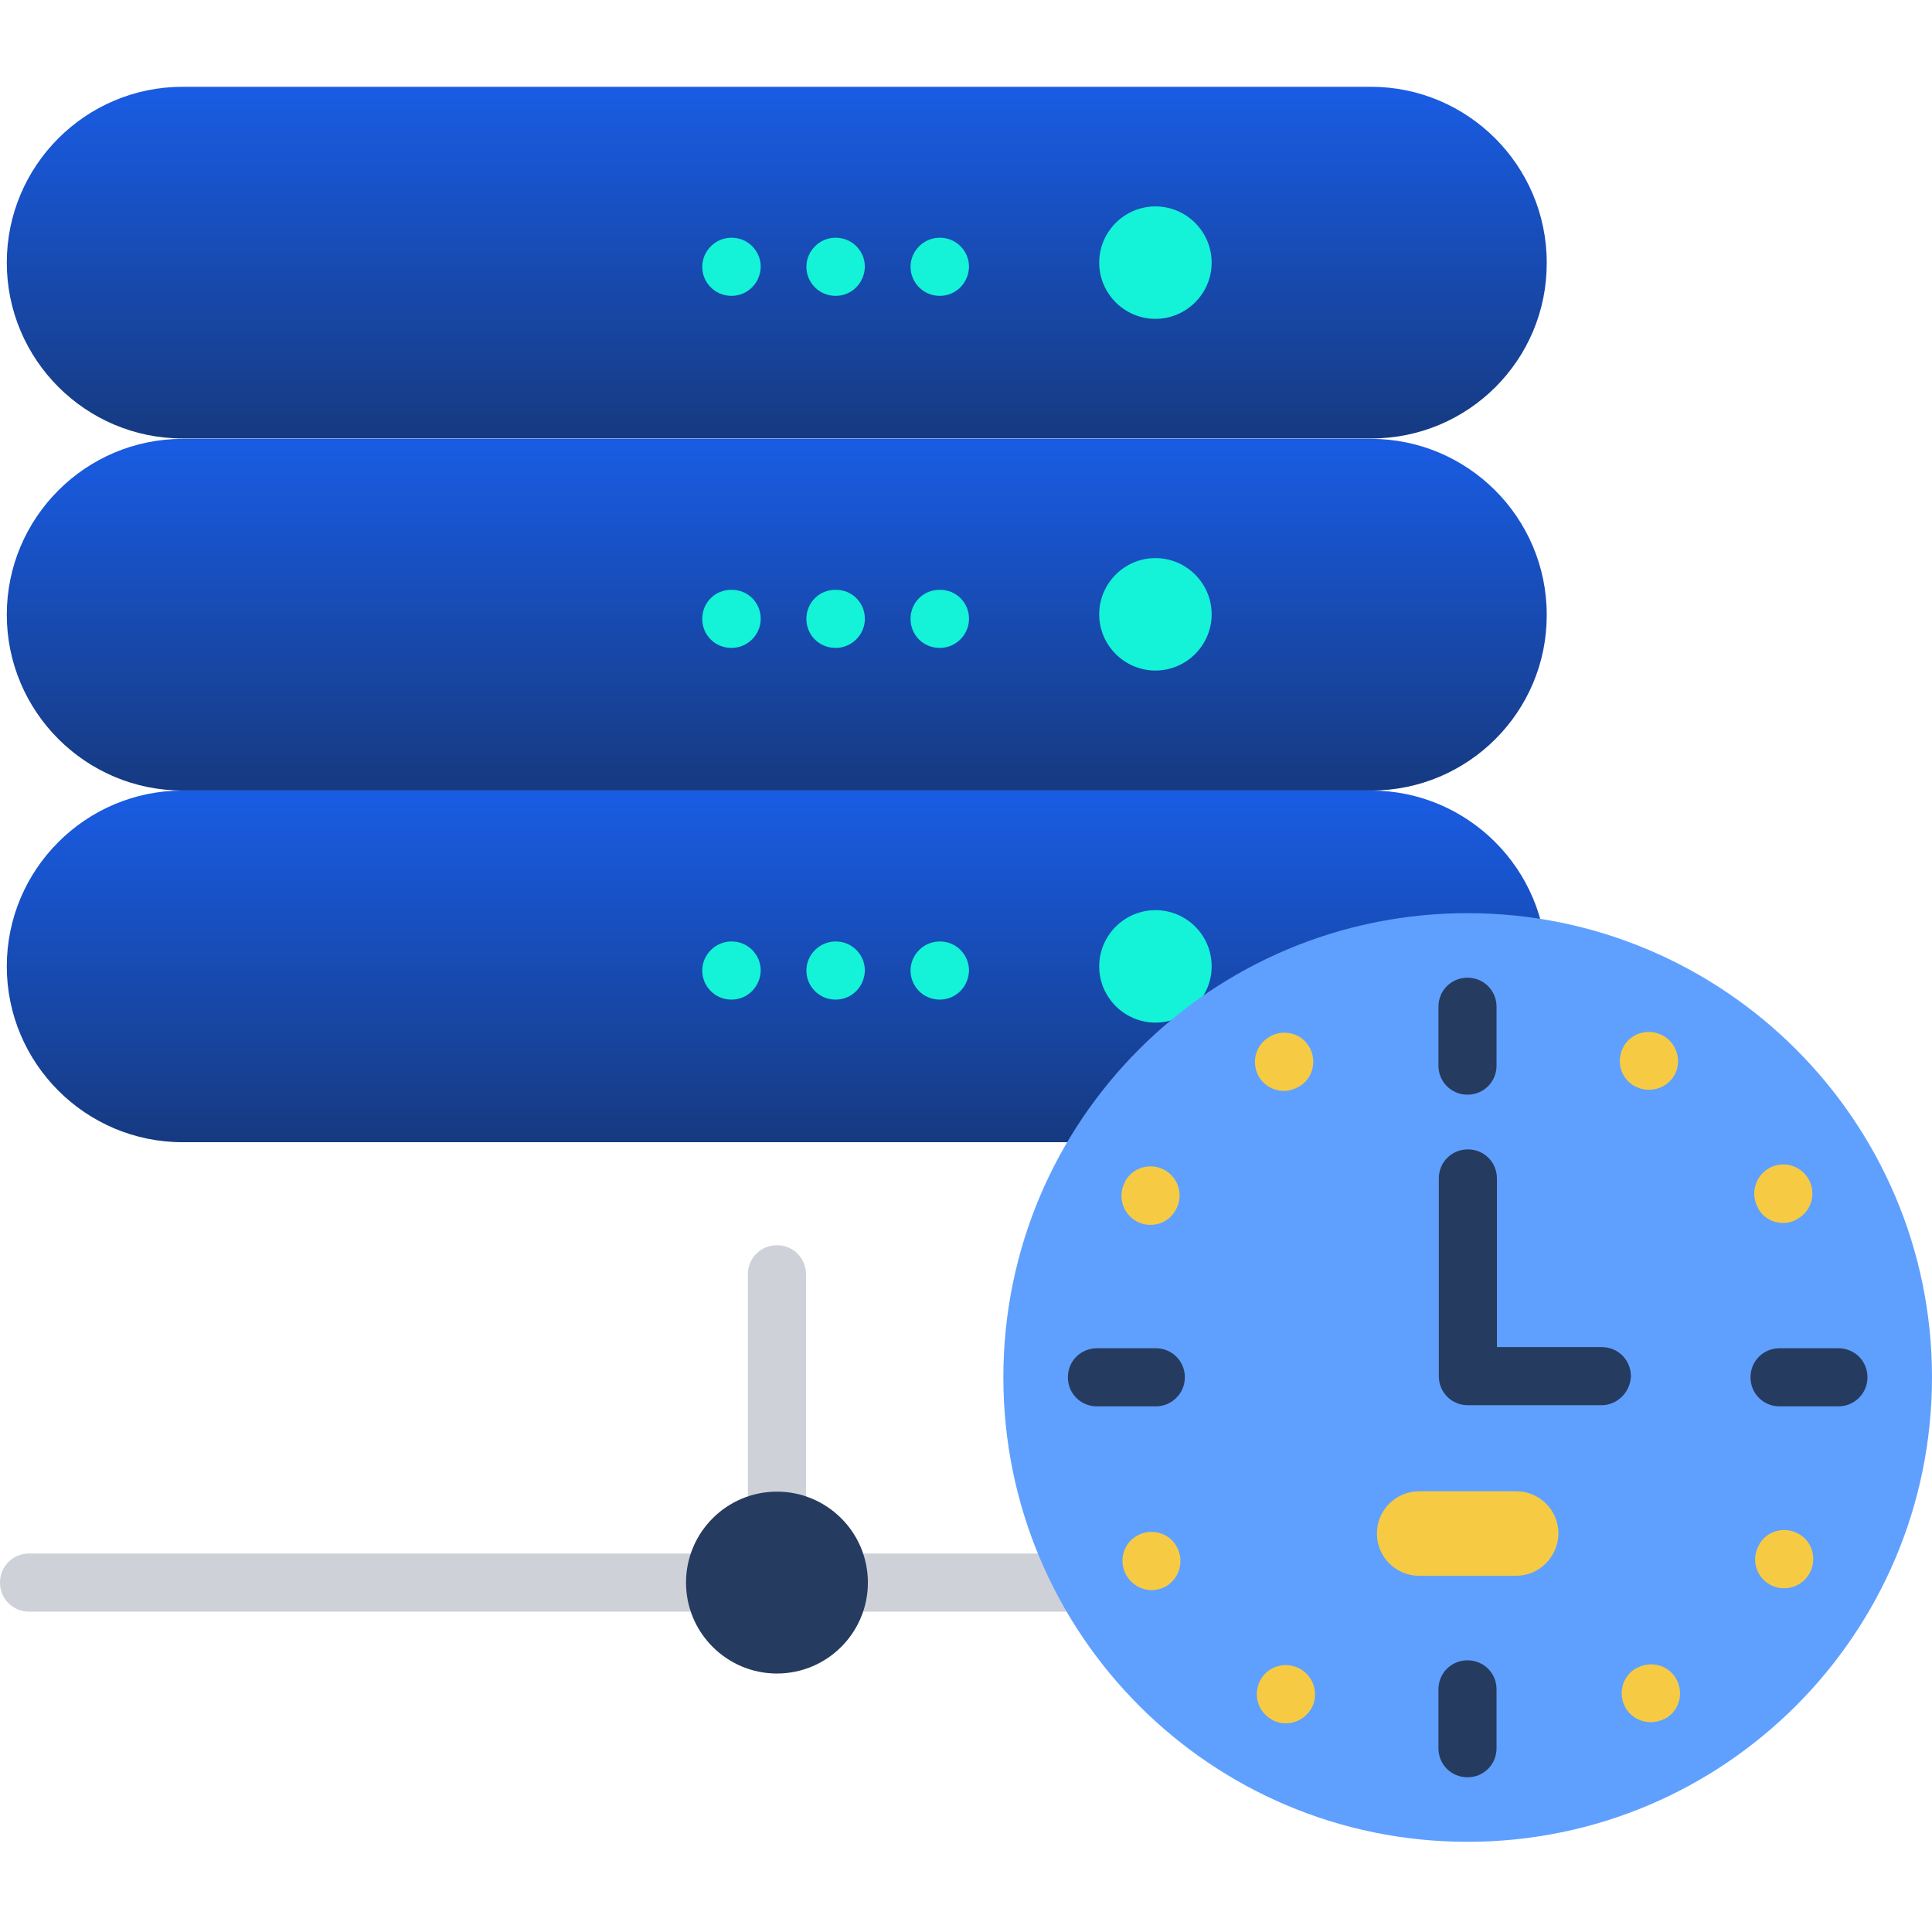 <svg xmlns="http://www.w3.org/2000/svg" xmlns:xlink="http://www.w3.org/1999/xlink" id="Layer_1" x="0px" y="0px" viewBox="0 0 512 512" style="enable-background:new 0 0 512 512;" xml:space="preserve">
<style type="text/css">
	.st0{fill:url(#SVGID_1_);}
	.st1{fill:#14F2D7;}
	.st2{fill:url(#SVGID_2_);}
	.st3{fill:url(#SVGID_3_);}
	.st4{fill:#CED1D8;}
	.st5{fill:#263B60;}
	.st6{fill:#5FA0FF;}
	.st7{fill:#F6CB43;}
</style>
<linearGradient id="SVGID_1_" gradientUnits="userSpaceOnUse" x1="205.887" y1="23" x2="205.887" y2="116.231">
	<stop offset="0" style="stop-color:#195CE4"></stop>
	<stop offset="1" style="stop-color:#163A81"></stop>
</linearGradient>
<path class="st0" d="M363.4,116.2H48.4c-25.7,0-46.6-20.9-46.6-46.6C1.8,43.9,22.7,23,48.4,23h314.9c25.7,0,46.6,20.9,46.6,46.6  C410,95.4,389.1,116.2,363.4,116.2z"></path>
<path class="st1" d="M321.1,69.6c0,8.2-6.7,14.9-14.9,14.9s-14.9-6.7-14.9-14.9c0-8.2,6.7-14.9,14.9-14.9S321.1,61.4,321.1,69.6z"></path>
<path class="st1" d="M249.1,78.4C249.1,78.4,249,78.4,249.1,78.4h-0.1c-4.3,0-7.7-3.5-7.7-7.7c0-4.2,3.5-7.7,7.7-7.7h0h0.1  c4.3,0,7.7,3.5,7.7,7.7C256.7,75,253.3,78.4,249.1,78.4z"></path>
<path class="st1" d="M221.5,78.4C221.4,78.4,221.4,78.4,221.5,78.4h-0.1c-4.3,0-7.7-3.5-7.7-7.7c0-4.2,3.5-7.7,7.7-7.7h0h0.1  c4.3,0,7.7,3.5,7.7,7.7C229.1,75,225.7,78.4,221.5,78.4z"></path>
<path class="st1" d="M193.9,78.4C193.8,78.4,193.8,78.4,193.9,78.4h-0.1c-4.3,0-7.7-3.5-7.7-7.7c0-4.2,3.5-7.7,7.7-7.7h0h0.1  c4.3,0,7.7,3.5,7.7,7.7C201.5,75,198.1,78.4,193.9,78.4z"></path>
<linearGradient id="SVGID_2_" gradientUnits="userSpaceOnUse" x1="205.887" y1="116.231" x2="205.887" y2="209.457">
	<stop offset="0" style="stop-color:#195CE4"></stop>
	<stop offset="1" style="stop-color:#163A81"></stop>
</linearGradient>
<path class="st2" d="M363.4,209.5H48.4c-25.7,0-46.6-20.9-46.6-46.6c0-25.7,20.9-46.6,46.6-46.6h314.9c25.7,0,46.6,20.9,46.6,46.6  C410,188.6,389.1,209.5,363.4,209.5z"></path>
<path class="st1" d="M321.1,162.8c0,8.2-6.7,14.9-14.9,14.9s-14.9-6.7-14.9-14.9c0-8.2,6.7-14.9,14.9-14.9S321.1,154.6,321.1,162.8z  "></path>
<path class="st1" d="M249.1,171.7h-0.1c-4.3,0-7.7-3.4-7.7-7.7c0-4.3,3.4-7.7,7.7-7.7h0.1c4.3,0,7.7,3.4,7.7,7.7  C256.8,168.2,253.3,171.7,249.1,171.7z"></path>
<path class="st1" d="M221.5,171.7h-0.1c-4.3,0-7.7-3.4-7.7-7.7c0-4.3,3.4-7.7,7.7-7.7h0.1c4.3,0,7.7,3.4,7.7,7.7  C229.2,168.2,225.7,171.7,221.5,171.7z"></path>
<path class="st1" d="M193.9,171.7h-0.1c-4.3,0-7.7-3.4-7.7-7.7c0-4.3,3.4-7.7,7.7-7.7h0.1c4.3,0,7.7,3.4,7.7,7.7  C201.6,168.2,198.1,171.7,193.9,171.7z"></path>
<linearGradient id="SVGID_3_" gradientUnits="userSpaceOnUse" x1="205.887" y1="209.457" x2="205.887" y2="302.688">
	<stop offset="0" style="stop-color:#195CE4"></stop>
	<stop offset="1" style="stop-color:#163A81"></stop>
</linearGradient>
<path class="st3" d="M363.4,302.7H48.4c-25.7,0-46.6-20.9-46.6-46.6c0-25.7,20.9-46.6,46.6-46.6h314.9c25.7,0,46.6,20.9,46.6,46.6  C410,281.8,389.1,302.7,363.4,302.7z"></path>
<path class="st1" d="M321.1,256.1c0,8.2-6.7,14.9-14.9,14.9s-14.9-6.7-14.9-14.9c0-8.2,6.7-14.9,14.9-14.9S321.1,247.8,321.1,256.1z  "></path>
<path class="st1" d="M249.1,264.9C249.1,264.9,249,264.9,249.1,264.9h-0.1c-4.3,0-7.7-3.5-7.7-7.7c0-4.2,3.5-7.7,7.7-7.7h0h0.1  c4.3,0,7.7,3.5,7.7,7.7C256.7,261.5,253.3,264.9,249.1,264.9z"></path>
<path class="st1" d="M221.5,264.9C221.4,264.9,221.4,264.9,221.5,264.9h-0.1c-4.3,0-7.7-3.5-7.7-7.7c0-4.2,3.5-7.7,7.7-7.7h0h0.1  c4.3,0,7.7,3.5,7.7,7.7C229.1,261.5,225.7,264.9,221.5,264.9z"></path>
<path class="st1" d="M193.9,264.9C193.8,264.9,193.8,264.9,193.9,264.9h-0.1c-4.3,0-7.7-3.5-7.7-7.7c0-4.2,3.5-7.7,7.7-7.7h0h0.1  c4.3,0,7.7,3.5,7.7,7.7C201.5,261.5,198.1,264.9,193.9,264.9z"></path>
<path class="st4" d="M197.7,427.1H7.7c-4.3,0-7.7-3.4-7.7-7.7c0-4.3,3.4-7.7,7.7-7.7h190c4.3,0,7.7,3.4,7.7,7.7  C205.4,423.6,202,427.1,197.7,427.1z"></path>
<path class="st4" d="M404.1,427.1H211.7c-4.3,0-7.7-3.4-7.7-7.7c0-4.3,3.4-7.7,7.7-7.7h192.4c4.3,0,7.7,3.4,7.7,7.7  C411.8,423.6,408.3,427.1,404.1,427.1z"></path>
<path class="st4" d="M205.9,416.3c-4.3,0-7.7-3.4-7.7-7.7v-70.9c0-4.3,3.4-7.7,7.7-7.7c4.3,0,7.7,3.4,7.7,7.7v70.9  C213.6,412.8,210.1,416.3,205.9,416.3z"></path>
<path class="st5" d="M230,419.4c0,13.3-10.8,24.1-24.1,24.1s-24.1-10.8-24.1-24.1s10.8-24.1,24.1-24.1S230,406.1,230,419.4z"></path>
<path class="st6" d="M512,365c0,68-55.1,123.1-123.1,123.1S265.9,433,265.9,365S321,242,388.9,242S512,297.1,512,365z"></path>
<path class="st5" d="M424.4,372.4h-35.4c-4.3,0-7.7-3.4-7.7-7.7v-52.4c0-4.3,3.4-7.7,7.7-7.7c4.3,0,7.7,3.4,7.7,7.7V357h27.8  c4.3,0,7.7,3.4,7.7,7.7C432.1,368.9,428.6,372.4,424.4,372.4z"></path>
<path class="st5" d="M388.9,290.1c-4.3,0-7.7-3.4-7.7-7.7v-15.6c0-4.3,3.4-7.7,7.7-7.7c4.3,0,7.7,3.4,7.7,7.7v15.6  C396.6,286.7,393.2,290.1,388.9,290.1z"></path>
<path class="st5" d="M388.9,471c-4.3,0-7.7-3.4-7.7-7.7v-15.6c0-4.3,3.4-7.7,7.7-7.7c4.3,0,7.7,3.4,7.7,7.7v15.6  C396.6,467.6,393.2,471,388.9,471z"></path>
<path class="st5" d="M487.2,372.7h-15.6c-4.3,0-7.7-3.4-7.7-7.7c0-4.3,3.4-7.7,7.7-7.7h15.6c4.3,0,7.7,3.4,7.7,7.7  C494.9,369.3,491.4,372.7,487.2,372.7z"></path>
<path class="st5" d="M306.3,372.7h-15.6c-4.3,0-7.7-3.4-7.7-7.7c0-4.3,3.4-7.7,7.7-7.7h15.6c4.3,0,7.7,3.4,7.7,7.7  C314,369.3,310.5,372.7,306.3,372.7z"></path>
<g>
	<path class="st7" d="M305.2,421.4c-2.6,0-5.2-1.4-6.6-3.8l-0.1-0.1c-2.1-3.7-0.9-8.4,2.8-10.5c3.7-2.1,8.4-0.9,10.5,2.8   s0.9,8.4-2.8,10.6C307.9,421,306.5,421.4,305.2,421.4z"></path>
	<path class="st7" d="M472.5,324.1c-2.7,0-5.2-1.4-6.6-3.9l0-0.1c-2.1-3.7-0.8-8.4,2.9-10.5c3.7-2.1,8.4-0.8,10.5,2.9   c2.1,3.7,0.8,8.4-2.9,10.5C475.1,323.8,473.8,324.1,472.5,324.1z"></path>
	<path class="st7" d="M340.8,456.7c-1.3,0-2.6-0.3-3.8-1l-0.1-0.1c-3.7-2.1-4.9-6.8-2.8-10.5c2.1-3.7,6.8-4.9,10.5-2.8   c3.7,2.1,5,6.9,2.9,10.5C346,455.3,343.4,456.7,340.8,456.7z"></path>
	<path class="st7" d="M437,288.8c-1.3,0-2.6-0.3-3.8-1l-0.1,0c-3.7-2.1-4.9-6.8-2.8-10.5c2.1-3.7,6.8-4.9,10.5-2.8   c3.7,2.1,5,6.9,2.9,10.5C442.3,287.4,439.7,288.8,437,288.8z"></path>
	<path class="st7" d="M340.3,289.1c-2.7,0-5.3-1.4-6.7-3.8c-2.1-3.7-0.9-8.4,2.8-10.5l0.1-0.1c3.7-2.1,8.4-0.9,10.5,2.8   c2.1,3.7,0.9,8.4-2.8,10.5C342.9,288.7,341.6,289.1,340.3,289.1z"></path>
	<path class="st7" d="M437.5,456.4c-2.7,0-5.3-1.4-6.7-3.8c-2.1-3.7-0.9-8.4,2.8-10.5l0.1,0c3.7-2.1,8.4-0.9,10.5,2.8   c2.1,3.7,0.9,8.4-2.8,10.5C440.2,456,438.8,456.4,437.5,456.4z"></path>
	<path class="st7" d="M304.9,324.6c-1.3,0-2.6-0.3-3.8-1c-3.7-2.1-5-6.8-2.9-10.5l0-0.1c2.1-3.7,6.8-5,10.5-2.9s5,6.8,2.9,10.5   C310.2,323.2,307.6,324.6,304.9,324.6z"></path>
	<path class="st7" d="M472.8,420.9c-1.3,0-2.6-0.3-3.8-1c-3.7-2.1-5-6.8-2.8-10.5l0-0.1c2.1-3.7,6.8-4.9,10.5-2.8s4.9,6.8,2.8,10.5   C478.1,419.5,475.5,420.9,472.8,420.9z"></path>
	<path class="st7" d="M401.8,417.6h-25.7c-6.2,0-11.2-5-11.2-11.2c0-6.2,5-11.2,11.2-11.2h25.7c6.2,0,11.2,5,11.2,11.2   C412.9,412.6,407.9,417.6,401.8,417.6z"></path>
</g>
</svg>